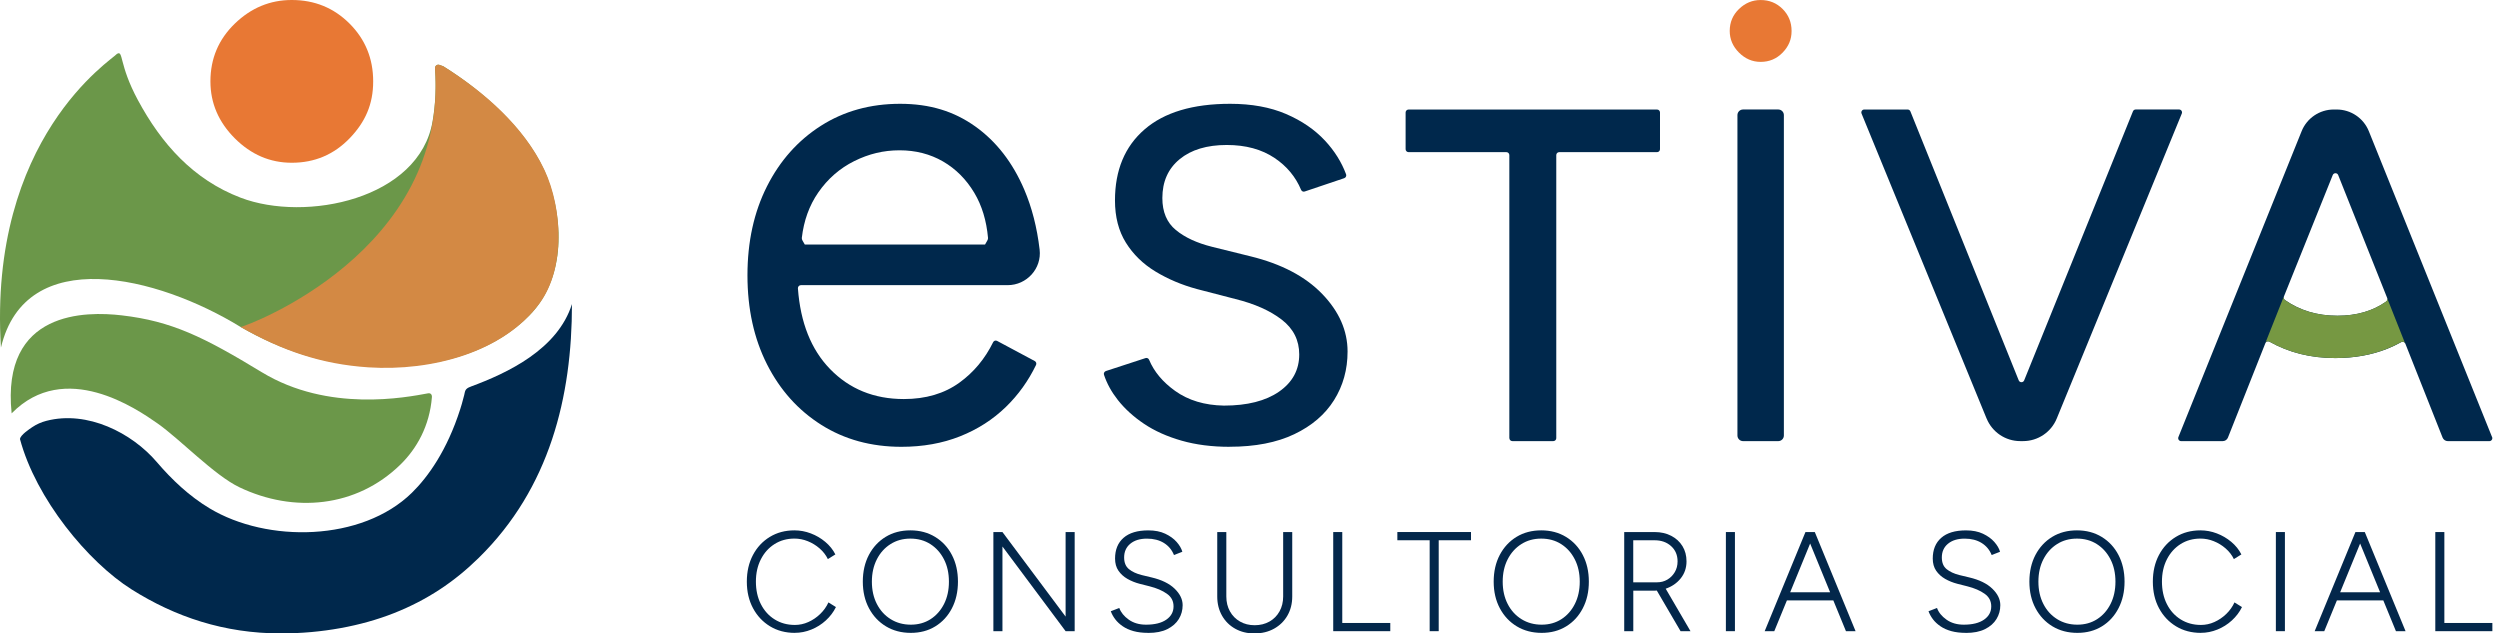 <svg width="296" height="75" viewBox="0 0 296 75" fill="none" xmlns="http://www.w3.org/2000/svg">
<path d="M94.109 74.932C93.002 74.932 92.022 74.672 91.168 74.153C90.314 73.633 89.642 72.919 89.155 72.007C88.668 71.095 88.425 70.049 88.425 68.864C88.425 67.679 88.665 66.631 89.146 65.719C89.626 64.806 90.291 64.092 91.142 63.573C91.993 63.053 92.963 62.794 94.061 62.794C94.719 62.794 95.365 62.914 95.999 63.154C96.632 63.394 97.203 63.729 97.716 64.16C98.229 64.592 98.628 65.086 98.907 65.644L98.018 66.196C97.784 65.715 97.456 65.293 97.037 64.93C96.619 64.566 96.151 64.281 95.638 64.076C95.122 63.868 94.599 63.768 94.061 63.768C93.177 63.768 92.392 63.985 91.704 64.42C91.015 64.855 90.477 65.456 90.087 66.222C89.694 66.988 89.499 67.868 89.499 68.864C89.499 69.861 89.694 70.76 90.087 71.53C90.48 72.302 91.022 72.906 91.723 73.341C92.421 73.776 93.216 73.993 94.112 73.993C94.661 73.993 95.19 73.88 95.706 73.649C96.223 73.419 96.687 73.104 97.106 72.701C97.524 72.299 97.852 71.841 98.086 71.325L98.975 71.877C98.683 72.471 98.284 72.997 97.778 73.461C97.271 73.925 96.697 74.286 96.06 74.542C95.424 74.799 94.775 74.928 94.116 74.928L94.109 74.932Z" fill="#03274B"/>
<path d="M107.841 74.932C106.734 74.932 105.754 74.675 104.9 74.162C104.046 73.646 103.374 72.932 102.887 72.016C102.4 71.101 102.157 70.049 102.157 68.864C102.157 67.679 102.397 66.615 102.877 65.702C103.358 64.79 104.02 64.079 104.864 63.563C105.708 63.05 106.682 62.794 107.789 62.794C108.896 62.794 109.873 63.053 110.724 63.573C111.574 64.092 112.237 64.806 112.711 65.719C113.185 66.631 113.422 67.679 113.422 68.864C113.422 70.049 113.185 71.098 112.711 72.016C112.237 72.932 111.578 73.649 110.74 74.162C109.902 74.678 108.935 74.932 107.838 74.932H107.841ZM107.841 73.961C108.724 73.961 109.503 73.744 110.182 73.309C110.857 72.874 111.389 72.27 111.776 71.507C112.162 70.741 112.353 69.861 112.353 68.868C112.353 67.874 112.159 66.991 111.766 66.225C111.373 65.459 110.837 64.858 110.156 64.423C109.474 63.988 108.685 63.771 107.792 63.771C106.9 63.771 106.124 63.988 105.436 64.423C104.747 64.858 104.208 65.459 103.819 66.225C103.429 66.991 103.231 67.871 103.231 68.868C103.231 69.864 103.426 70.741 103.819 71.507C104.212 72.273 104.754 72.874 105.455 73.309C106.153 73.744 106.948 73.961 107.844 73.961H107.841Z" fill="#03274B"/>
<path d="M117.616 74.731V62.995H118.69L126.167 73.004V62.995H127.241V74.731H126.167L118.69 64.706V74.731H117.616Z" fill="#03274B"/>
<path d="M135.941 74.932C135.282 74.932 134.705 74.861 134.208 74.724C133.711 74.585 133.283 74.393 132.926 74.146C132.568 73.9 132.276 73.627 132.046 73.325C131.815 73.023 131.64 72.705 131.517 72.371L132.523 71.984C132.715 72.51 133.088 72.971 133.646 73.367C134.205 73.763 134.886 73.961 135.691 73.961C136.72 73.961 137.519 73.763 138.09 73.367C138.662 72.971 138.947 72.448 138.947 71.799C138.947 71.15 138.685 70.673 138.159 70.299C137.633 69.926 136.951 69.631 136.113 69.42L134.922 69.118C134.409 68.985 133.932 68.79 133.49 68.54C133.049 68.29 132.695 67.965 132.426 67.576C132.156 67.183 132.023 66.702 132.023 66.134C132.023 65.082 132.357 64.264 133.029 63.677C133.701 63.089 134.679 62.797 135.964 62.797C136.737 62.797 137.399 62.927 137.961 63.19C138.519 63.453 138.97 63.778 139.311 64.164C139.652 64.55 139.879 64.936 139.99 65.329L138.999 65.716C138.753 65.102 138.353 64.625 137.802 64.284C137.246 63.943 136.581 63.774 135.799 63.774C134.971 63.774 134.315 63.975 133.828 64.378C133.341 64.781 133.098 65.323 133.098 66.004C133.098 66.618 133.289 67.079 133.669 67.387C134.049 67.696 134.545 67.926 135.162 68.082L136.354 68.368C137.539 68.647 138.448 69.092 139.077 69.699C139.707 70.309 140.025 70.958 140.025 71.653C140.025 72.247 139.876 72.793 139.574 73.289C139.272 73.786 138.818 74.185 138.217 74.487C137.613 74.789 136.86 74.938 135.954 74.938L135.941 74.932Z" fill="#03274B"/>
<path d="M148.514 75C147.664 75 146.908 74.812 146.242 74.438C145.577 74.065 145.057 73.546 144.684 72.887C144.31 72.228 144.122 71.471 144.122 70.624V62.995H145.197V70.624C145.197 71.283 145.34 71.871 145.625 72.383C145.911 72.9 146.307 73.299 146.817 73.591C147.326 73.883 147.904 74.026 148.553 74.026C149.203 74.026 149.797 73.88 150.306 73.591C150.816 73.302 151.212 72.9 151.498 72.383C151.784 71.871 151.926 71.283 151.926 70.624V62.995H153.001V70.624C153.001 71.475 152.809 72.228 152.43 72.887C152.05 73.546 151.521 74.062 150.845 74.438C150.17 74.812 149.394 75 148.524 75H148.514Z" fill="#03274B"/>
<path d="M157.854 74.731V62.995H158.925V73.76H164.61V74.731H157.854Z" fill="#03274B"/>
<path d="M169.272 74.731V63.966H165.447V62.992H174.167V63.966H170.343V74.731H169.272Z" fill="#03274B"/>
<path d="M182.533 74.932C181.426 74.932 180.445 74.675 179.592 74.162C178.738 73.649 178.066 72.932 177.579 72.016C177.092 71.101 176.852 70.049 176.852 68.864C176.852 67.679 177.092 66.615 177.572 65.702C178.053 64.79 178.715 64.079 179.559 63.563C180.403 63.05 181.38 62.794 182.484 62.794C183.588 62.794 184.568 63.053 185.419 63.573C186.269 64.092 186.932 64.806 187.406 65.719C187.88 66.631 188.12 67.679 188.12 68.864C188.12 70.049 187.883 71.098 187.406 72.016C186.932 72.932 186.276 73.649 185.435 74.162C184.597 74.678 183.63 74.932 182.536 74.932H182.533ZM182.533 73.961C183.416 73.961 184.195 73.744 184.873 73.309C185.549 72.874 186.081 72.27 186.464 71.507C186.85 70.741 187.042 69.861 187.042 68.868C187.042 67.874 186.847 66.991 186.454 66.225C186.065 65.459 185.526 64.858 184.844 64.423C184.162 63.988 183.374 63.771 182.481 63.771C181.588 63.771 180.812 63.988 180.124 64.423C179.439 64.858 178.897 65.459 178.507 66.225C178.115 66.991 177.92 67.871 177.92 68.868C177.92 69.864 178.115 70.741 178.507 71.507C178.897 72.273 179.442 72.874 180.144 73.309C180.841 73.744 181.637 73.961 182.533 73.961Z" fill="#03274B"/>
<path d="M192.307 74.731V62.995H195.911C196.648 62.995 197.304 63.144 197.872 63.44C198.443 63.735 198.885 64.144 199.206 64.664C199.524 65.183 199.683 65.784 199.683 66.465C199.683 67.238 199.453 67.907 198.998 68.478C198.54 69.046 197.946 69.455 197.219 69.702L200.154 74.731H198.979L196.164 69.919C196.086 69.929 196.008 69.936 195.93 69.936H193.382V74.731H192.311H192.307ZM193.379 68.946H196.197C196.645 68.946 197.047 68.842 197.411 68.627C197.774 68.416 198.066 68.121 198.29 67.748C198.514 67.374 198.625 66.946 198.625 66.465C198.625 65.728 198.372 65.128 197.862 64.664C197.352 64.2 196.703 63.969 195.908 63.969H193.376V68.949L193.379 68.946Z" fill="#03274B"/>
<path d="M204.345 74.731V62.995H205.416V74.731H204.345Z" fill="#03274B"/>
<path d="M208.938 74.731L213.766 62.995H214.873L219.7 74.731H218.561L217.067 71.091H211.568L210.075 74.731H208.935H208.938ZM211.958 70.121H216.684L214.321 64.352L211.958 70.121Z" fill="#03274B"/>
<path d="M232.763 74.932C232.104 74.932 231.526 74.861 231.026 74.724C230.53 74.585 230.101 74.393 229.744 74.146C229.387 73.9 229.092 73.627 228.864 73.325C228.634 73.023 228.459 72.705 228.335 72.371L229.342 71.984C229.53 72.51 229.906 72.971 230.465 73.367C231.023 73.763 231.705 73.961 232.51 73.961C233.539 73.961 234.338 73.763 234.909 73.367C235.48 72.971 235.763 72.448 235.763 71.799C235.763 71.15 235.5 70.673 234.977 70.299C234.451 69.926 233.77 69.631 232.932 69.42L231.741 69.118C231.224 68.985 230.747 68.79 230.306 68.54C229.864 68.29 229.51 67.965 229.241 67.576C228.972 67.183 228.838 66.702 228.838 66.134C228.838 65.082 229.173 64.264 229.845 63.677C230.514 63.089 231.494 62.797 232.779 62.797C233.549 62.797 234.214 62.927 234.776 63.19C235.334 63.453 235.786 63.778 236.126 64.164C236.467 64.55 236.695 64.936 236.805 65.329L235.815 65.716C235.568 65.102 235.169 64.625 234.617 64.284C234.065 63.943 233.396 63.774 232.614 63.774C231.786 63.774 231.13 63.975 230.643 64.378C230.156 64.781 229.913 65.323 229.913 66.004C229.913 66.618 230.101 67.079 230.481 67.387C230.861 67.696 231.361 67.926 231.974 68.082L233.166 68.368C234.351 68.647 235.26 69.092 235.889 69.699C236.522 70.309 236.837 70.958 236.837 71.653C236.837 72.247 236.688 72.793 236.386 73.289C236.084 73.786 235.633 74.185 235.029 74.487C234.425 74.789 233.669 74.938 232.766 74.938L232.763 74.932Z" fill="#03274B"/>
<path d="M245.96 74.932C244.853 74.932 243.872 74.675 243.018 74.162C242.165 73.646 241.493 72.932 241.006 72.016C240.519 71.101 240.279 70.049 240.279 68.864C240.279 67.679 240.519 66.615 240.999 65.702C241.48 64.79 242.142 64.079 242.986 63.563C243.83 63.05 244.807 62.794 245.911 62.794C247.015 62.794 247.995 63.053 248.846 63.573C249.696 64.092 250.358 64.806 250.832 65.719C251.306 66.631 251.547 67.679 251.547 68.864C251.547 70.049 251.31 71.098 250.832 72.016C250.358 72.932 249.703 73.649 248.862 74.162C248.024 74.678 247.057 74.932 245.963 74.932H245.96ZM245.96 73.961C246.843 73.961 247.622 73.744 248.3 73.309C248.975 72.874 249.508 72.27 249.891 71.507C250.277 70.741 250.469 69.861 250.469 68.868C250.469 67.874 250.274 66.991 249.881 66.225C249.492 65.459 248.953 64.858 248.271 64.423C247.589 63.988 246.8 63.771 245.908 63.771C245.015 63.771 244.239 63.988 243.551 64.423C242.866 64.858 242.324 65.459 241.934 66.225C241.541 66.991 241.347 67.871 241.347 68.868C241.347 69.864 241.541 70.741 241.934 71.507C242.324 72.273 242.869 72.874 243.57 73.309C244.268 73.744 245.064 73.961 245.96 73.961Z" fill="#03274B"/>
<path d="M260.578 74.932C259.471 74.932 258.49 74.672 257.637 74.153C256.783 73.633 256.111 72.919 255.624 72.007C255.137 71.095 254.897 70.049 254.897 68.864C254.897 67.679 255.137 66.631 255.617 65.719C256.098 64.806 256.763 64.092 257.614 63.573C258.464 63.053 259.435 62.794 260.532 62.794C261.191 62.794 261.837 62.914 262.47 63.154C263.1 63.394 263.675 63.729 264.188 64.16C264.701 64.592 265.1 65.086 265.379 65.644L264.49 66.196C264.256 65.715 263.928 65.293 263.509 64.93C263.091 64.566 262.623 64.281 262.11 64.076C261.597 63.868 261.071 63.768 260.536 63.768C259.653 63.768 258.867 63.985 258.179 64.42C257.494 64.855 256.952 65.456 256.562 66.222C256.169 66.988 255.975 67.868 255.975 68.864C255.975 69.861 256.169 70.76 256.562 71.53C256.952 72.302 257.497 72.906 258.198 73.341C258.896 73.776 259.692 73.993 260.588 73.993C261.136 73.993 261.665 73.88 262.182 73.649C262.694 73.419 263.162 73.104 263.581 72.701C263.999 72.299 264.327 71.841 264.561 71.325L265.451 71.877C265.162 72.471 264.759 72.997 264.253 73.461C263.746 73.925 263.172 74.286 262.535 74.542C261.899 74.799 261.25 74.928 260.591 74.928L260.578 74.932Z" fill="#03274B"/>
<path d="M269.463 74.731V62.995H270.534V74.731H269.463Z" fill="#03274B"/>
<path d="M274.057 74.731L278.884 62.995H279.991L284.818 74.731H283.679L282.185 71.091H276.686L275.193 74.731H274.053H274.057ZM277.076 70.121H281.802L279.439 64.352L277.076 70.121Z" fill="#03274B"/>
<path d="M288.34 74.731V62.995H289.412V73.76H295.096V74.731H288.34Z" fill="#03274B"/>
<path d="M106.724 52.902C103.147 52.902 99.988 52.035 97.245 50.305C94.502 48.575 92.359 46.185 90.814 43.137C89.272 40.089 88.499 36.576 88.499 32.596C88.499 28.616 89.272 25.107 90.814 22.055C92.356 19.007 94.489 16.618 97.206 14.888C99.927 13.157 103.05 12.29 106.575 12.29C110.101 12.29 112.967 13.183 115.467 14.966C117.966 16.748 119.901 19.241 121.271 22.445C122.177 24.565 122.784 26.931 123.092 29.551C123.355 31.794 121.567 33.762 119.31 33.762H94.827C94.622 33.762 94.46 33.94 94.473 34.145C94.771 38.2 96.034 41.378 98.268 43.683C100.569 46.059 103.485 47.247 107.013 47.247C109.61 47.247 111.802 46.601 113.59 45.309C115.285 44.085 116.619 42.488 117.587 40.517C117.674 40.342 117.882 40.271 118.054 40.362L122.515 42.748C122.68 42.835 122.748 43.043 122.667 43.212C121.755 45.098 120.567 46.754 119.103 48.175C117.561 49.675 115.746 50.837 113.665 51.662C111.584 52.49 109.266 52.902 106.721 52.902H106.724ZM95.288 28.954H116.629C116.833 28.568 116.999 28.386 116.983 28.181C116.801 26.123 116.259 24.341 115.36 22.835C114.405 21.234 113.165 19.994 111.649 19.114C110.13 18.238 108.416 17.796 106.507 17.796C104.598 17.796 102.858 18.222 101.141 19.075C99.427 19.929 98.005 21.169 96.878 22.796C95.82 24.325 95.171 26.12 94.934 28.172C94.911 28.379 95.08 28.568 95.288 28.954Z" fill="#00284C"/>
<path d="M145.583 52.902C143.489 52.902 141.59 52.659 139.889 52.172C138.188 51.685 136.711 51.023 135.458 50.182C134.205 49.341 133.166 48.396 132.344 47.348C131.601 46.403 131.056 45.41 130.712 44.374C130.65 44.189 130.757 43.991 130.942 43.929L135.633 42.397C135.805 42.342 135.984 42.429 136.052 42.595C136.639 44.004 137.665 45.231 139.133 46.283C140.704 47.406 142.629 47.984 144.911 48.023C147.677 48.023 149.855 47.471 151.446 46.367C153.033 45.264 153.829 43.796 153.829 41.965C153.829 40.284 153.137 38.907 151.754 37.843C150.371 36.778 148.537 35.963 146.258 35.401L141.717 34.223C139.921 33.736 138.285 33.044 136.808 32.148C135.331 31.252 134.162 30.11 133.302 28.727C132.442 27.344 132.013 25.678 132.013 23.734C132.013 20.143 133.182 17.339 135.519 15.319C137.857 13.3 141.23 12.29 145.645 12.29C148.187 12.29 150.394 12.693 152.264 13.495C154.134 14.3 155.676 15.355 156.89 16.663C158.016 17.878 158.844 19.202 159.377 20.64C159.445 20.825 159.341 21.036 159.153 21.098L154.471 22.676C154.299 22.734 154.121 22.646 154.049 22.477C153.4 20.932 152.358 19.679 150.917 18.709C149.384 17.679 147.495 17.166 145.252 17.166C142.895 17.166 141.035 17.728 139.671 18.848C138.305 19.971 137.623 21.504 137.623 23.448C137.623 25.094 138.155 26.357 139.22 27.233C140.285 28.113 141.717 28.775 143.512 29.223L148.053 30.347C151.719 31.243 154.549 32.73 156.552 34.807C158.552 36.882 159.552 39.154 159.552 41.621C159.552 43.751 159.02 45.669 157.955 47.37C156.89 49.072 155.319 50.419 153.241 51.409C151.167 52.399 148.615 52.896 145.586 52.896L145.583 52.902Z" fill="#00284C"/>
<path d="M178.705 51.88V18.361C178.705 18.17 178.55 18.014 178.358 18.014H166.772C166.58 18.014 166.424 17.858 166.424 17.666V13.316C166.424 13.125 166.58 12.969 166.772 12.969H196.197C196.388 12.969 196.544 13.125 196.544 13.316V17.666C196.544 17.858 196.388 18.014 196.197 18.014H184.61C184.419 18.014 184.263 18.17 184.263 18.361V51.88C184.263 52.071 184.107 52.227 183.916 52.227H179.059C178.868 52.227 178.712 52.071 178.712 51.88H178.705Z" fill="#00284C"/>
<path d="M235.214 49.559L220.408 13.446C220.314 13.216 220.482 12.966 220.729 12.966H225.865C226.008 12.966 226.134 13.053 226.189 13.183L239.016 45.033C239.133 45.325 239.545 45.325 239.662 45.033L252.543 13.18C252.595 13.047 252.725 12.963 252.868 12.963H258.003C258.25 12.963 258.419 13.213 258.325 13.443L243.518 49.555C242.856 51.172 241.282 52.227 239.538 52.227H239.197C237.451 52.227 235.88 51.172 235.217 49.555L235.214 49.559Z" fill="#00284C"/>
<path d="M295.06 51.75L280.471 15.537C279.845 13.982 278.339 12.966 276.663 12.966H276.319C274.644 12.966 273.135 13.985 272.511 15.537L257.922 51.75C257.831 51.98 258 52.23 258.247 52.23H263.168C263.441 52.23 263.688 52.065 263.789 51.808L268.223 40.625C268.301 40.43 268.528 40.352 268.713 40.456C270.999 41.745 273.589 42.397 276.495 42.397C278.751 42.397 280.803 42.03 282.65 41.297C283.228 41.069 283.773 40.8 284.302 40.511C284.487 40.41 284.714 40.488 284.792 40.686L289.201 51.808C289.301 52.061 289.548 52.23 289.821 52.23H294.742C294.989 52.23 295.158 51.98 295.067 51.75H295.06ZM276.751 37.382C274.362 37.382 272.294 36.755 270.541 35.525C270.408 35.43 270.356 35.252 270.418 35.099L276.196 20.728C276.313 20.436 276.728 20.436 276.842 20.728L282.643 35.281C282.705 35.434 282.653 35.612 282.52 35.706C280.945 36.823 279.024 37.382 276.751 37.382Z" fill="#00284C"/>
<path d="M268.207 40.621C268.285 40.427 268.512 40.349 268.697 40.453C270.982 41.741 273.573 42.394 276.478 42.394C278.735 42.394 280.786 42.027 282.633 41.293C283.211 41.066 283.757 40.797 284.286 40.508C284.471 40.407 284.698 40.485 284.776 40.683L282.633 35.281C282.695 35.434 282.643 35.612 282.51 35.706C280.936 36.823 279.014 37.382 276.741 37.382C274.352 37.382 272.284 36.755 270.531 35.525C270.398 35.431 270.346 35.252 270.408 35.099L268.213 40.625L268.207 40.621Z" fill="#769842"/>
<path d="M205.712 51.562V13.631C205.712 13.261 206.01 12.963 206.38 12.963H210.542C210.912 12.963 211.211 13.261 211.211 13.631V51.562C211.211 51.932 210.912 52.23 210.542 52.23H206.38C206.01 52.23 205.712 51.932 205.712 51.562Z" fill="#00284C"/>
<path d="M208.461 7.327C207.484 7.327 206.63 6.96 205.897 6.23C205.166 5.496 204.799 4.642 204.799 3.665C204.799 2.639 205.166 1.772 205.897 1.065C206.63 0.357 207.484 0.003 208.461 0.003C209.487 0.003 210.354 0.357 211.062 1.065C211.769 1.772 212.123 2.639 212.123 3.665C212.123 4.691 211.769 5.496 211.062 6.23C210.354 6.96 209.487 7.327 208.461 7.327Z" fill="#E87834"/>
<path d="M55.734 45.78C55.02 46.023 55.072 46.335 54.962 46.776C54.747 47.64 54.578 48.172 54.488 48.455C52.936 53.308 50.689 56.467 48.758 58.353C42.837 64.138 31.643 64.297 24.81 60.184C22.411 58.742 20.369 56.817 18.557 54.698C15.619 51.263 10.36 48.565 5.487 49.828C4.897 49.981 4.335 50.227 3.829 50.568C3.452 50.821 2.446 51.493 2.361 51.971C4.254 59.057 10.419 66.531 15.577 69.783C20.735 73.036 26.54 74.997 33.266 74.997C38.055 74.997 42.755 74.137 46.67 72.585C50.586 71.033 53.809 68.878 56.695 66.04C65.097 57.788 67.726 46.958 67.72 36.002C66.028 41.365 60.104 44.163 55.737 45.773L55.734 45.78Z" fill="#00284C"/>
<path d="M34.545 19.27C31.978 19.27 29.731 18.306 27.803 16.381C25.878 14.453 24.914 12.206 24.914 9.638C24.914 6.937 25.878 4.659 27.803 2.795C29.731 0.932 31.978 6.10352e-05 34.545 6.10352e-05C37.246 6.10352e-05 39.525 0.932 41.389 2.795C43.252 4.659 44.184 6.934 44.184 9.638C44.184 12.343 43.252 14.453 41.389 16.381C39.525 18.306 37.25 19.27 34.545 19.27Z" fill="#E87834"/>
<path d="M64.779 20.981C62.701 15.605 57.254 10.823 52.485 7.847L52.03 7.684C51.761 7.587 51.485 7.804 51.504 8.09C51.667 10.301 51.556 12.385 51.222 14.339C49.644 23.591 36.195 26.344 28.491 23.406C22.868 21.26 19.096 17.001 16.321 11.839C14.035 7.587 14.639 5.892 13.84 6.386C13.321 7.038 -1.421 16.277 0.112 41.157C3.033 28.834 18.619 32.655 28.491 38.716C33.348 41.472 38.678 43.433 45.726 43.436C52.91 43.443 58.89 41.206 62.691 37.333C66.713 33.236 66.95 26.607 64.779 20.981Z" fill="#6B9749"/>
<path d="M51.504 8.087C51.485 7.801 51.758 7.584 52.03 7.681L52.485 7.843C57.254 10.823 62.048 14.953 64.49 20.176C66.551 24.588 66.996 31.681 63.892 35.905C59.614 41.719 51.137 43.981 43.632 43.495C38.048 43.131 33.367 41.505 28.491 38.716C29.264 38.586 53.105 29.785 51.504 8.09V8.087Z" fill="#D38944"/>
<path d="M31.004 44.076C24.115 39.891 20.346 38.025 14.396 37.336C10.25 36.856 0.121 36.7 1.378 48.942C7.679 42.517 16.223 48.439 18.619 50.111C21.31 51.99 25.358 56.266 28.348 57.694C34.76 60.759 42.187 60.109 47.407 55.009C49.339 53.123 50.868 50.435 51.138 47.017C51.16 46.715 50.982 46.514 50.683 46.569C48.099 47.046 38.889 48.864 31.007 44.076H31.004Z" fill="#6B9749"/>
</svg>

